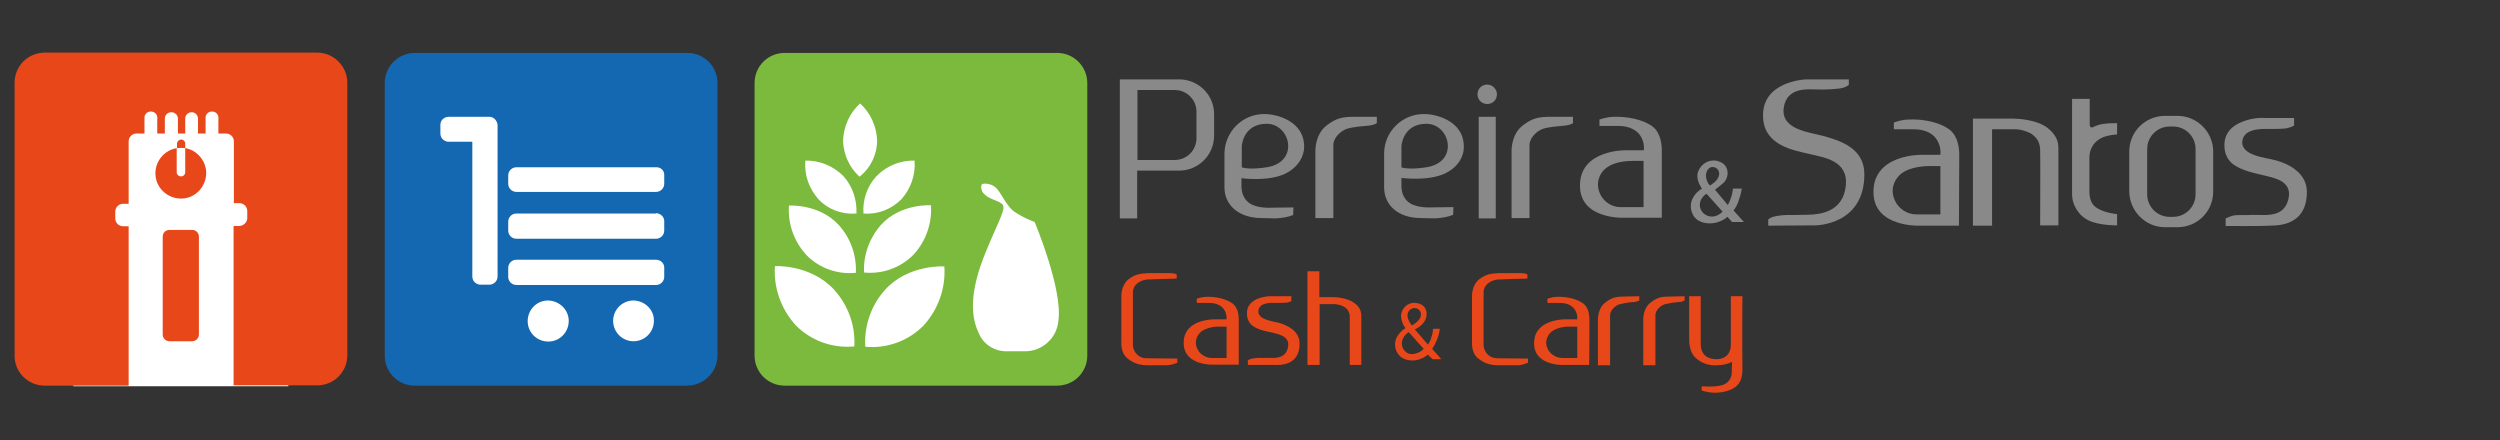 <?xml version="1.0" encoding="utf-8"?>
<!-- Generator: Adobe Illustrator 22.0.1, SVG Export Plug-In . SVG Version: 6.00 Build 0)  -->
<svg version="1.1"
	 id="Layer_1" inkscape:version="0.92.3 (2405546, 2018-03-11)" sodipodi:docname="logo-menu-laranja.svg" xmlns:cc="http://creativecommons.org/ns#" xmlns:dc="http://purl.org/dc/elements/1.1/" xmlns:inkscape="http://www.inkscape.org/namespaces/inkscape" xmlns:rdf="http://www.w3.org/1999/02/22-rdf-syntax-ns#" xmlns:sodipodi="http://sodipodi.sourceforge.net/DTD/sodipodi-0.dtd" xmlns:svg="http://www.w3.org/2000/svg"
	 xmlns="http://www.w3.org/2000/svg" xmlns:xlink="http://www.w3.org/1999/xlink" x="0px" y="0px" viewBox="0 0 822 144.8"
	 style="enable-background:new 0 0 822 144.8;" xml:space="preserve">
<rect x="0" y="0" width="822" height="144.8" fill="#333333" stroke="none"/>
<style type="text/css">
	.st0{fill:#898989;}
	.st1{fill:#FFFFFF;}
	.st2{fill:#1468B1;}
	.st3{fill:#7BBA3D;}
	.st4{fill:#E84719;}
</style>
<sodipodi:namedview  bordercolor="#666666" borderopacity="1" gridtolerance="10" guidetolerance="10" id="namedview119" inkscape:current-layer="Layer_1" inkscape:cx="404.55189" inkscape:cy="30.113437" inkscape:pageopacity="0" inkscape:pageshadow="2" inkscape:window-height="2066" inkscape:window-maximized="1" inkscape:window-width="3840" inkscape:window-x="-11" inkscape:window-y="-11" inkscape:zoom="3.5166089" objecttolerance="10" pagecolor="#ffffff" showgrid="false">
	</sodipodi:namedview>
<title  id="title56">logo_menu-laranja-01</title>
<path id="path58" inkscape:connector-curvature="0" class="st0" d="M556.9,64.6c0.7-1.1,1.6-1.9,2.7-2.6c0,0-1.7-2.3-1.5-4.5
	c0.4-2.9,3-5,6-4.7c0.4,0.1,0.8,0.1,1.1,0.3c3.7,1.2,3.4,5.5,1.3,7.2l-2.6,2.1l4.2,5c0.5-0.8,0.8-1.7,1.1-2.5
	c0.3-0.9,0.5-1.9,0.6-2.9h2.9c-0.2,1.4-0.6,2.8-1.1,4.2c-0.4,1.1-0.9,2.1-1.6,3l3.4,3.8h-3.9l-1.5-1.7c-1.2,1-2.6,1.7-4.2,2
	c-2.7,0.5-6.1-0.2-7.3-3C555.6,68.4,555.8,66.3,556.9,64.6L556.9,64.6z M562.2,61c0,0,2.7-1.4,3-3.4c0.3-1.1-0.4-2.3-1.5-2.6l0,0
	c-0.2,0-0.4-0.1-0.6-0.1c-0.9,0-2.1,0.8-2.2,2.9C561,59,561.4,60.1,562.2,61L562.2,61z M559.8,69.8c1.2,1.4,3.2,1.8,4.9,1
	c0.6-0.3,1.2-0.7,1.7-1.2l-5.3-5.9c-0.5,0.3-1,0.7-1.3,1.2C558.6,66.3,558.6,68.4,559.8,69.8L559.8,69.8z"/>
<path id="path60" inkscape:connector-curvature="0" class="st0" d="M386.2,52.6H374v-23h12.3c3.9,0,7.1,3.2,7.1,7.1l0,0l0,0v8.9
	C393.3,49.5,390.2,52.6,386.2,52.6L386.2,52.6L386.2,52.6L386.2,52.6z M387.7,26.1h-19.5v22.6c0,0.1,0,0.1,0,0.2v22.9h5.7V56.1h13.8
	c6.4,0,11.5-5.2,11.5-11.5v-6.9C399.3,31.3,394.1,26.1,387.7,26.1z"/>
<path id="path62" inkscape:connector-curvature="0" class="st0" d="M419.4,71.8l-4.5-0.1c-7.9,0-12.3-4.5-12.3-10.1V50.5
	c0.1-7.2,5.9-13,13-13c0.1,0,0.3,0,0.4,0c3.2,0,13,2,12.8,11c-0.1,2.7-1.6,6.3-6.2,8.6c-5.6,2.7-14.4,1.5-14.4,1.5v3.2
	c0.1,1.6,0.7,3.2,1.8,4.3c2.2,2.4,7.2,2.2,7.2,2.2l8.1-0.1c0,0-0.1,1.5-0.1,2.5C423.5,71.4,421.4,71.7,419.4,71.8L419.4,71.8z
	 M416.5,55c10.9-1.7,7.8-14.3,0-14.3s-8.2,7.3-8.2,7.3v7C408.4,55.1,410.9,55.9,416.5,55z"/>
<path id="path64" inkscape:connector-curvature="0" class="st0" d="M471.8,71.8l-4.5-0.1c-7.9,0-12.2-4.5-12.2-10.1V50.5
	c0-7.2,5.9-13,13-13c0.1,0,0.3,0,0.4,0c3.2,0,13,2,12.8,11c0,2.7-1.6,6.3-6.1,8.5c-5.6,2.7-14.4,1.5-14.4,1.5v3.2
	c0.1,1.6,0.7,3.2,1.8,4.3c2.2,2.4,7.2,2.2,7.2,2.2l8.1-0.1c0,0-0.1,1.5-0.1,2.5C476,71.4,473.9,71.7,471.8,71.8L471.8,71.8z M469,55
	c10.9-1.7,7.8-14.3,0-14.3s-8.2,7.3-8.2,7.3v7C460.8,55.1,463.3,55.9,469,55z"/>
<path id="path66" inkscape:connector-curvature="0" class="st0" d="M452.7,38.4v2.1c-0.8,0.5-1.8,0.7-2.7,0.8
	c-2,0.2-5.3,0.4-7.3,1.1c-1.9,0.7-4.3,2.9-4.3,5.3v24h-5.9V49.5c0,0-0.1-5.2,3.5-8.1c3.4-2.7,5.5-3,9.9-3S452.7,38.4,452.7,38.4
	L452.7,38.4z"/>
<path id="path68" inkscape:connector-curvature="0" class="st0" d="M517.2,38.4v2.1c-0.8,0.5-1.8,0.7-2.7,0.8
	c-2,0.2-5.3,0.4-7.3,1.1c-1.9,0.7-4.3,2.9-4.3,5.3v24H497V49.5c0,0-0.1-5.2,3.5-8.1c3.4-2.7,5.5-3,9.9-3S517.2,38.4,517.2,38.4z"/>
<path id="path70" inkscape:connector-curvature="0" class="st0" d="M491.8,71.8h-5.6V38.4h5.6V71.8z M489,27.8
	c-1.8,0-3.2,1.4-3.2,3.2c0,1.8,1.4,3.2,3.2,3.2c1.8,0,3.2-1.4,3.2-3.2l0,0C492.2,29.3,490.7,27.8,489,27.8z"/>
<path id="path72" inkscape:connector-curvature="0" class="st0" d="M525.4,60.5L525.4,60.5c0.1-2.4,1.4-4.6,3.5-5.8
	c2.3-1.4,5.4-1.8,8.1-1.8h3.4v15.2h-7.5C528.7,68.1,525.4,64.7,525.4,60.5C525.4,60.6,525.4,60.6,525.4,60.5L525.4,60.5z
	 M546.4,49.5c0-1.8-0.3-5.7-2.9-7.8c-3.4-2.6-8.8-3.4-12.8-3.3c-1.6,0-3.2,0.4-4.8,0.9v2.1c0,0,4.7,0,6,0s4.7,0.1,6.9,2.5
	c1.3,1.5,1.9,3.5,1.7,5.5h-5.9c0,0-15.3-0.3-15.1,11.8c0.1,11,14.4,10.4,14.4,10.4h12.5C546.4,71.7,546.4,51.3,546.4,49.5
	L546.4,49.5z"/>
<path id="path74" inkscape:connector-curvature="0" class="st0" d="M622.3,62.6L622.3,62.6c0.1-2.5,1.5-4.8,3.7-6.1
	c2.4-1.4,5.7-1.9,8.5-1.9h3.5v15.9h-7.8C625.8,70.5,622.3,66.9,622.3,62.6L622.3,62.6z M644.2,50.9c0-1.9-0.3-6-3.1-8.2
	c-3.5-2.7-9.2-3.6-13.4-3.4c-1.7,0-3.4,0.4-5,1v2.2c0,0,4.9,0,6.3,0s5,0.1,7.2,2.6c1.4,1.6,2,3.7,1.8,5.8h-6.2c0,0-16-0.3-15.8,12.4
	c0.1,11.5,15.1,10.9,15.1,10.9h13L644.2,50.9L644.2,50.9z"/>
<path id="path76" inkscape:connector-curvature="0" class="st0" d="M648.7,74.2V39H662c1.4,0,7.7,0.3,11.3,3.1
	c3.3,2.7,3.5,4.9,3.5,7v25h-6c0,0,0.1-23.7,0-24.8s0-3.5-3.2-5.5c-1.5-0.7-3-1.2-4.6-1.3h-8v31.7H648.7z"/>
<path id="path78" inkscape:connector-curvature="0" class="st0" d="M687.1,32.5h-5.8v31c-0.1,3.8,2.1,7.4,5.5,9
	c3.5,1.7,9.3,1.6,9.3,1.6v-3.7c0,0-5.1-0.4-7.5-2.7c-1.8-1.7-1.6-4.6-1.6-5.9V51.7c0-2.6,1.4-5,3.7-6.2c1.9-1.1,5.4-1.3,5.4-1.3
	v-3.7c-1.4,0-2.8,0-4.1,0.2c-1.3,0.1-2.6,0.5-3.8,1.1c-0.5,0.2-0.8,0.1-0.9-0.1c-0.2-0.3-0.2-0.6-0.2-0.9L687.1,32.5z"/>
<path id="path80" inkscape:connector-curvature="0" class="st0" d="M716,74.7h-4.2c-6.4,0-11.6-5.3-11.7-11.7V49.8
	c0-6.5,5.3-11.7,11.7-11.7h4.2c6.4,0,11.7,5.3,11.7,11.7V63C727.7,69.5,722.5,74.7,716,74.7z M721.9,63.9V49c0-4.1-3.3-7.4-7.4-7.4
	h-1.1c-4.1,0-7.4,3.3-7.4,7.4v14.9c0,4.1,3.3,7.4,7.4,7.4h1.1C718.6,71.3,721.9,68,721.9,63.9L721.9,63.9z"/>
<path id="path82" inkscape:connector-curvature="0" class="st0" d="M607.9,27.9v-1.8h-14.1c0,0-14.7,0.5-14.1,12.5
	c0.4,9.3,10.1,10.8,15.1,12c4.9,1.2,13,2.1,12.1,10.5s-8.1,9.4-12.2,9.5l-5.7,0.1c-2-0.1-4.1,0.1-6.1,0.6c-0.5,0.2-1,0.5-1.5,0.8
	v2.1l15.4-0.1c0,0,16.2,0.1,16.2-16.8c0-8.5-7.7-11-13.5-12.6c-4.3-1.2-14.1-2-13-9.3c1-6.9,8.1-6,10.6-6c2.6,0.1,5.1,0,7.7-0.3
	C605.9,29,607,28.6,607.9,27.9L607.9,27.9z"/>
<path id="path84" inkscape:connector-curvature="0" class="st0" d="M754.3,41.3v-2.5h-9.4c-2.7-0.2-5.3,0.3-7.8,1.3
	c-3.1,1.2-5.9,3.7-5.7,8c0,2.3,1,4.4,2.7,5.8c3,2.3,7.7,3.1,10,3.7c3.6,0.9,9.5,1.8,8.4,7.5c-1,5.2-5.2,5.6-8.2,5.6
	c-2.1,0-3.7-0.1-5,0s-4-0.2-5.5,0.3c-0.6,0.2-2,0.8-2,0.8v2.5c0,0,11.9,0.1,13.9-0.1c2-0.1,12.8,0.8,12.8-11.1
	c0-6.3-6.1-9.3-10.3-10.4c-3.2-0.9-11.7-1.5-10.9-6.5c0.7-4.3,7.3-3.8,9.1-3.8s3.6,0,5.4-0.2C752.7,42,753.5,41.7,754.3,41.3
	L754.3,41.3z"/>
<rect id="rect86" x="24.1" y="25.3" class="st1" width="70.7" height="101.7"/>
<rect id="rect88" x="137.4" y="28.8" class="st1" width="87.6" height="86.5"/>
<rect id="rect90" x="252.8" y="25.4" class="st1" width="99.8" height="93.3"/>
<path id="path92" class="st2" d="M226,126.8h-89.6c-5.5,0-9.9-4.4-9.9-9.9l0,0l0,0V27.3c0-5.5,4.5-9.9,9.9-9.9H226
	c5.5,0,9.9,4.4,9.9,9.9l0,0l0,0v89.6C235.9,122.3,231.5,126.7,226,126.8C226.1,126.7,226.1,126.7,226,126.8L226,126.8L226,126.8z
	 M215.7,55h-45.9c-1.5,0-2.7,1.2-2.7,2.7l0,0l0,0v2.7c0,1.5,1.2,2.7,2.7,2.7l0,0h45.9c1.5,0,2.7-1.2,2.7-2.7l0,0v-2.9
	C218.4,56,217.2,54.9,215.7,55L215.7,55z M215.7,70.2h-45.9c-1.5,0-2.7,1.2-2.7,2.7l0,0v2.9c0,1.5,1.2,2.7,2.7,2.7l0,0h45.9
	c1.5,0,2.7-1.2,2.7-2.7l0,0l0,0v-2.9c0.1-1.5-1.1-2.7-2.6-2.8h-0.1L215.7,70.2z M215.7,85.4h-45.9c-1.5,0-2.7,1.2-2.7,2.7l0,0V91
	c0,1.5,1.2,2.7,2.7,2.7h45.9c1.5,0,2.7-1.2,2.7-2.7l0,0l0,0v-2.9C218.5,86.7,217.3,85.4,215.7,85.4
	C215.8,85.4,215.8,85.4,215.7,85.4L215.7,85.4L215.7,85.4z M160.7,38.4h-13.2c-1.4,0-2.7,1.1-2.7,2.6v2.9c0,1.5,1.2,2.7,2.7,2.7h7.8
	v44.3c0,1.5,1.2,2.7,2.7,2.7h2.9c1.5,0,2.7-1.2,2.7-2.7l0,0l0,0V41C163.4,39.5,162.2,38.3,160.7,38.4L160.7,38.4L160.7,38.4z
	 M180.2,98.8c-3.7,0-6.7,3-6.7,6.8c0,3.7,3,6.7,6.8,6.7c3.7,0,6.7-3,6.7-6.8l0,0l0,0C187,101.9,184,98.9,180.2,98.8
	C180.3,98.9,180.3,98.9,180.2,98.8L180.2,98.8L180.2,98.8z M208.3,98.8c-3.7,0-6.7,3-6.7,6.7s3,6.7,6.7,6.7s6.7-3,6.7-6.7l0,0
	C215.1,101.9,212.1,98.9,208.3,98.8L208.3,98.8z"/>
<path id="path94" class="st3" d="M347.5,126.8H258c-5.5,0-9.9-4.4-9.9-9.9l0,0l0,0V27.3c0-5.5,4.4-9.9,9.9-9.9l0,0h89.6
	c5.5,0,9.9,4.5,9.9,9.9v89.6c0,5.5-4.4,9.9-9.9,9.9l0,0L347.5,126.8L347.5,126.8z M282.6,58.1c3.7-2.9,5.8-7.3,5.8-12
	c-0.2-4.6-2.2-9-5.6-12.1c-3.5,3.2-5.5,7.7-5.6,12.5C277.4,50.9,279.3,55.1,282.6,58.1L282.6,58.1z M283.9,70.2
	c4.7,0.4,9.2-1.4,12.5-4.7c3.1-3.5,4.7-8.1,4.3-12.7c-4.8-0.1-9.3,1.8-12.6,5.2C285.1,61.3,283.6,65.7,283.9,70.2L283.9,70.2z
	 M284.5,114c7.1,0.7,14.2-1.9,19.2-7c4.8-5.3,7.3-12.3,6.8-19.4c0,0-11.8-0.8-19.5,7.7C286.4,100.4,284.1,107.2,284.5,114L284.5,114
	z M274.3,95.3c-7.8-8.5-19.5-7.8-19.5-7.8c-0.5,7.1,2,14.1,6.8,19.4c5,5.1,12.1,7.7,19.3,7C281.3,107.1,278.9,100.4,274.3,95.3z
	 M275.8,74c-6.5-7.1-16.4-6.4-16.4-6.4c-0.4,6,1.7,11.9,5.8,16.3c4.2,4.3,10.2,6.4,16.2,5.8C281.7,83.9,279.6,78.2,275.8,74
	L275.8,74z M284.1,89.6c6,0.6,11.9-1.5,16.2-5.8c4.1-4.4,6.2-10.3,5.8-16.3c0,0-9.9-0.7-16.4,6.4C285.9,78.2,283.8,83.9,284.1,89.6
	L284.1,89.6z M277.4,58c-3.3-3.4-7.9-5.3-12.6-5.2c-0.4,4.7,1.2,9.2,4.3,12.7c3.2,3.4,7.8,5.1,12.5,4.7
	C281.8,65.8,280.4,61.4,277.4,58z M323.4,63.5c1.3,1.9,4.3,2.2,6,3.5s-0.7,4.7-5.3,15.9s-5.5,20-2.3,26.6c1.5,3.7,5.1,6,9.1,6h6
	c5.7,0.1,10.6-4.3,11.1-10c1.5-10.4-7.8-32.5-7.8-32.5c-2.4-0.9-4.6-2-6.7-3.4c-2.4-1.8-3.6-4.8-5.5-7.3c-1.2-1.5-3.2-2.2-5.1-1.8
	c0,0-0.9,1.2,0.5,3.2L323.4,63.5z"/>
<path id="path96" class="st4" d="M65.4,110V77.8c0-1.2-1-2.2-2.2-2.2h-7.5c-1.2,0-2.2,0.9-2.2,2.2l0,0V110c0,1.2,1,2.2,2.2,2.2h7.5
	C64.4,112.2,65.4,111.2,65.4,110z M60.9,48.7v7.9c0,0.8-0.6,1.4-1.4,1.4c-0.6,0-1.2-0.4-1.4-1.1c0-0.1,0-0.2,0-0.3v-7.9
	c-4.6,0.8-7.6,5.1-6.9,9.6s5.1,7.6,9.6,6.9s7.6-5.1,6.9-9.6C67.1,52.1,64.4,49.3,60.9,48.7z M60.9,48.7v-1.6
	c-0.1-0.8-0.8-1.3-1.5-1.2l0,0l0,0c-0.6,0.1-1.1,0.6-1.2,1.2v1.6C59,48.6,59.9,48.6,60.9,48.7z M114.2,27.2v89.6
	c0,5.5-4.4,9.9-9.9,9.9H76.8V74.3h1.8c1.4,0,2.6-1.1,2.7-2.5v-2.4c0-1.4-1.1-2.6-2.6-2.6l0,0h-1.8V46.5c0-1.5-1.2-2.6-2.6-2.6h-2.5
	v-4.7c0.2-1.2-0.5-2.3-1.7-2.5s-2.3,0.5-2.5,1.7c0,0.1,0,0.3,0,0.4c0,0.1,0,0.3,0,0.4v4.7h-2.5v-4.7c0.1-1.2-0.8-2.2-1.9-2.3
	c-1.2-0.1-2.2,0.8-2.3,1.9v5.1h-2.4v-4.7c0.1-1.2-0.8-2.2-2-2.3s-2.2,0.8-2.3,1.9c0,0.1,0,0.3,0,0.4v4.7h-2.5v-4.7
	c0.2-1.2-0.5-2.3-1.7-2.5s-2.3,0.5-2.5,1.7c0,0.1,0,0.3,0,0.4c0,0.1,0,0.3,0,0.4v4.7h-2.6c-1.5,0-2.6,1.2-2.6,2.6l0,0V67h-1.8
	c-1.4,0-2.6,1.1-2.6,2.6l0,0l0,0v2.2c0,1.4,1.1,2.6,2.6,2.6l0,0h1.8v52.4H14.7c-5.5,0-9.9-4.4-9.9-9.8l0,0l0,0V27.2
	c0-5.5,4.4-9.9,9.9-9.9h89.6C109.7,17.3,114.2,21.8,114.2,27.2C114.2,27.3,114.2,27.3,114.2,27.2L114.2,27.2L114.2,27.2z"/>
<path id="path98" inkscape:connector-curvature="0" class="st4" d="M508.4,112.5L508.4,112.5c0.1-1.6,1-3.1,2.4-3.9
	c1.7-0.9,3.6-1.3,5.5-1.2h2.3v10.3h-5C510.7,117.6,508.4,115.4,508.4,112.5L508.4,112.5L508.4,112.5L508.4,112.5z M522.6,105
	c0-1.2-0.2-3.8-2-5.2c-2.3-1.7-5.9-2.3-8.6-2.2c-1.1,0-2.2,0.3-3.2,0.6v1.4h4c0.9,0,3.2,0.1,4.6,1.7c0.9,1,1.3,2.3,1.2,3.7h-4
	c0,0-10.3-0.2-10.2,8c0.1,7.4,9.7,7,9.7,7h8.4C522.6,120,522.6,106.3,522.6,105L522.6,105z"/>
<path id="path100" inkscape:connector-curvature="0" class="st4" d="M393.2,112.5L393.2,112.5c0.1-1.6,1-3.1,2.4-3.9
	c1.7-0.9,3.6-1.3,5.4-1.2h2.3v10.3h-5C395.5,117.6,393.2,115.4,393.2,112.5L393.2,112.5L393.2,112.5L393.2,112.5z M407.3,105
	c0-1.2-0.2-3.8-2-5.2c-2.3-1.7-5.9-2.3-8.6-2.2c-1.1,0-2.2,0.3-3.2,0.6v1.4h4c0.9,0,3.2,0.1,4.6,1.7c0.9,1,1.3,2.4,1.2,3.7h-4
	c0,0-10.3-0.2-10.1,7.9c0.1,7.4,9.7,7,9.7,7h8.4C407.3,120,407.3,106.3,407.3,105L407.3,105z"/>
<path id="path102" inkscape:connector-curvature="0" class="st4" d="M424.6,99v-1.6h-6c-1.7-0.1-3.4,0.2-5,0.8
	c-2,0.8-3.8,2.4-3.6,5.1c0,1.4,0.6,2.8,1.7,3.7c1.9,1.5,4.9,2,6.4,2.3c2.3,0.6,6.1,1.2,5.4,4.8c-0.6,3.3-3.3,3.6-5.2,3.6
	c-1.4,0-2.3-0.1-3.2,0c-1.2-0.1-2.3,0-3.5,0.2c-0.4,0.1-1.3,0.5-1.3,0.5v1.6h8.9c1.2,0,8.2,0.5,8.1-7.1c0-4-3.9-5.9-6.6-6.7
	c-2-0.6-7.5-1-6.9-4.2c0.4-2.8,4.7-2.4,5.8-2.4c1.2,0,2.3,0,3.5-0.1C423.6,99.4,424.1,99.3,424.6,99z"/>
<path id="path104" inkscape:connector-curvature="0" class="st4" d="M539,97.4v1.4c-0.6,0.3-1.2,0.5-1.8,0.5
	c-1.6,0.1-3.3,0.4-4.9,0.8c-1.3,0.5-2.9,1.9-2.9,3.6v16.4h-4V105c0,0-0.1-3.6,2.4-5.5c2.3-1.8,3.7-2,6.6-2L539,97.4z"/>
<path id="path106" inkscape:connector-curvature="0" class="st4" d="M553.9,97.4v1.4c-0.6,0.3-1.2,0.5-1.8,0.5
	c-1.6,0.1-3.3,0.4-4.9,0.8c-1.3,0.5-2.9,1.9-2.9,3.6v16.4h-4V105c0,0-0.1-3.6,2.4-5.5c2.3-1.8,3.7-2,6.6-2L553.9,97.4z"/>
<path id="path108" inkscape:connector-curvature="0" class="st4" d="M377.1,117.8c-2.5,0.1-4.5-1.9-4.6-4.3l0,0V96.1
	c0-2.4,2.2-3.9,4.6-4.2c1.1-0.1,9.8-0.3,9.8-0.3v-1.4c-0.7-0.3-1.4-0.4-2.1-0.4h-7.1c-2.8,0.1-4.5,0.4-6.6,2
	c-2.5,1.9-2.4,5.5-2.4,5.5v14.6c0,1.2-0.3,4.2,2.2,6.1c2.1,1.6,3.9,2.1,6.8,2.1h6.2c1.1-0.1,2.1-0.4,3.2-0.8v-1.4L377.1,117.8z"/>
<path id="path110" inkscape:connector-curvature="0" class="st4" d="M492.4,117.8c-2.5,0.1-4.5-1.9-4.6-4.3l0,0V96.1
	c0-2.4,2.2-3.9,4.6-4.2c1.1-0.1,9.8-0.3,9.8-0.3v-1.4c-0.7-0.3-1.4-0.4-2.1-0.4H493c-2.8,0.1-4.5,0.4-6.6,2
	c-2.5,1.9-2.4,5.5-2.4,5.5v14.6c0,1.2-0.3,4.2,2.2,6.1c2.1,1.6,3.9,2.1,6.8,2.1h6.2c1.1-0.1,2.1-0.4,3.2-0.8v-1.4L492.4,117.8z"/>
<path id="path112" inkscape:connector-curvature="0" class="st4" d="M429.9,120V89.2h3.9v8.5h4.5c0.9,0,4.8,0.2,7.1,2
	c1.5,1,2.3,2.7,2.2,4.4V120h-3.8v-15.7c0.1-1.5-0.7-2.8-2-3.5c-0.9-0.5-1.9-0.7-2.9-0.8h-5v20H429.9z"/>
<path id="path114" inkscape:connector-curvature="0" class="st4" d="M572.9,97.4c0,0-0.1,18.3,0,22.6c0.1,3.8-0.2,7.1-4.9,8.5
	c-2.8,0.9-5.7,0.8-8.5-0.1V127c0,0,4.3,0.4,6.9-0.4c1.8-0.6,3-2.2,3-4.1c0-1.1,0.1-3.5,0.1-3.5c-1.5,0.7-3.2,1.1-4.9,1.1
	c-2.5,0.2-5-0.6-6.9-2.3c-2.1-1.7-2.3-4.8-2.3-6.2V97.4h3.8v15.8c0.1,3.7,2.4,4.8,4.9,4.9s5-1.1,5-4.9V97.4H572.9z"/>
<path id="path116" inkscape:connector-curvature="0" class="st4" d="M470.9,114.7c0.6-0.9,1.1-1.8,1.5-2.8c0.5-1.2,0.9-2.5,1-3.8
	h-2.2c-0.1,0.9-0.2,1.8-0.5,2.6c-0.2,0.9-0.6,1.8-1.2,2.6l-4.3-5c1.2-0.5,2.3-1.4,3.1-2.5c1.3-2,1.2-5.4-2.2-6.1
	c-2.3-0.6-4.7,0.8-5.3,3.2c-0.1,0.4-0.2,0.9-0.1,1.4c0.1,1.3,0.6,2.5,1.4,3.6c-1.3,0.8-2.3,1.9-3,3.3c-0.7,1.7-0.5,3.7,0.6,5.2
	c1.3,1.9,3.9,2.4,6.1,2c1.4-0.3,2.6-0.9,3.7-1.8l1.5,1.5h2.9L470.9,114.7z M462.8,103.6c0-1.2,0.9-2.2,2.2-2.3l0,0h0.1
	c1.1,0,2,0.8,2.1,1.9l0,0v0.2c0.1,2.1-3,3.6-3,3.6S462.7,105.2,462.8,103.6L462.8,103.6z M466.4,115.9c-1.3,0.6-3.1,1-4.5-0.5
	c-1-1.1-1.3-2.7-0.6-4.1c0.4-0.9,1.1-1.6,1.9-2.1l4.9,5.5C467.6,115.2,467.1,115.6,466.4,115.9L466.4,115.9z"/>
</svg>
